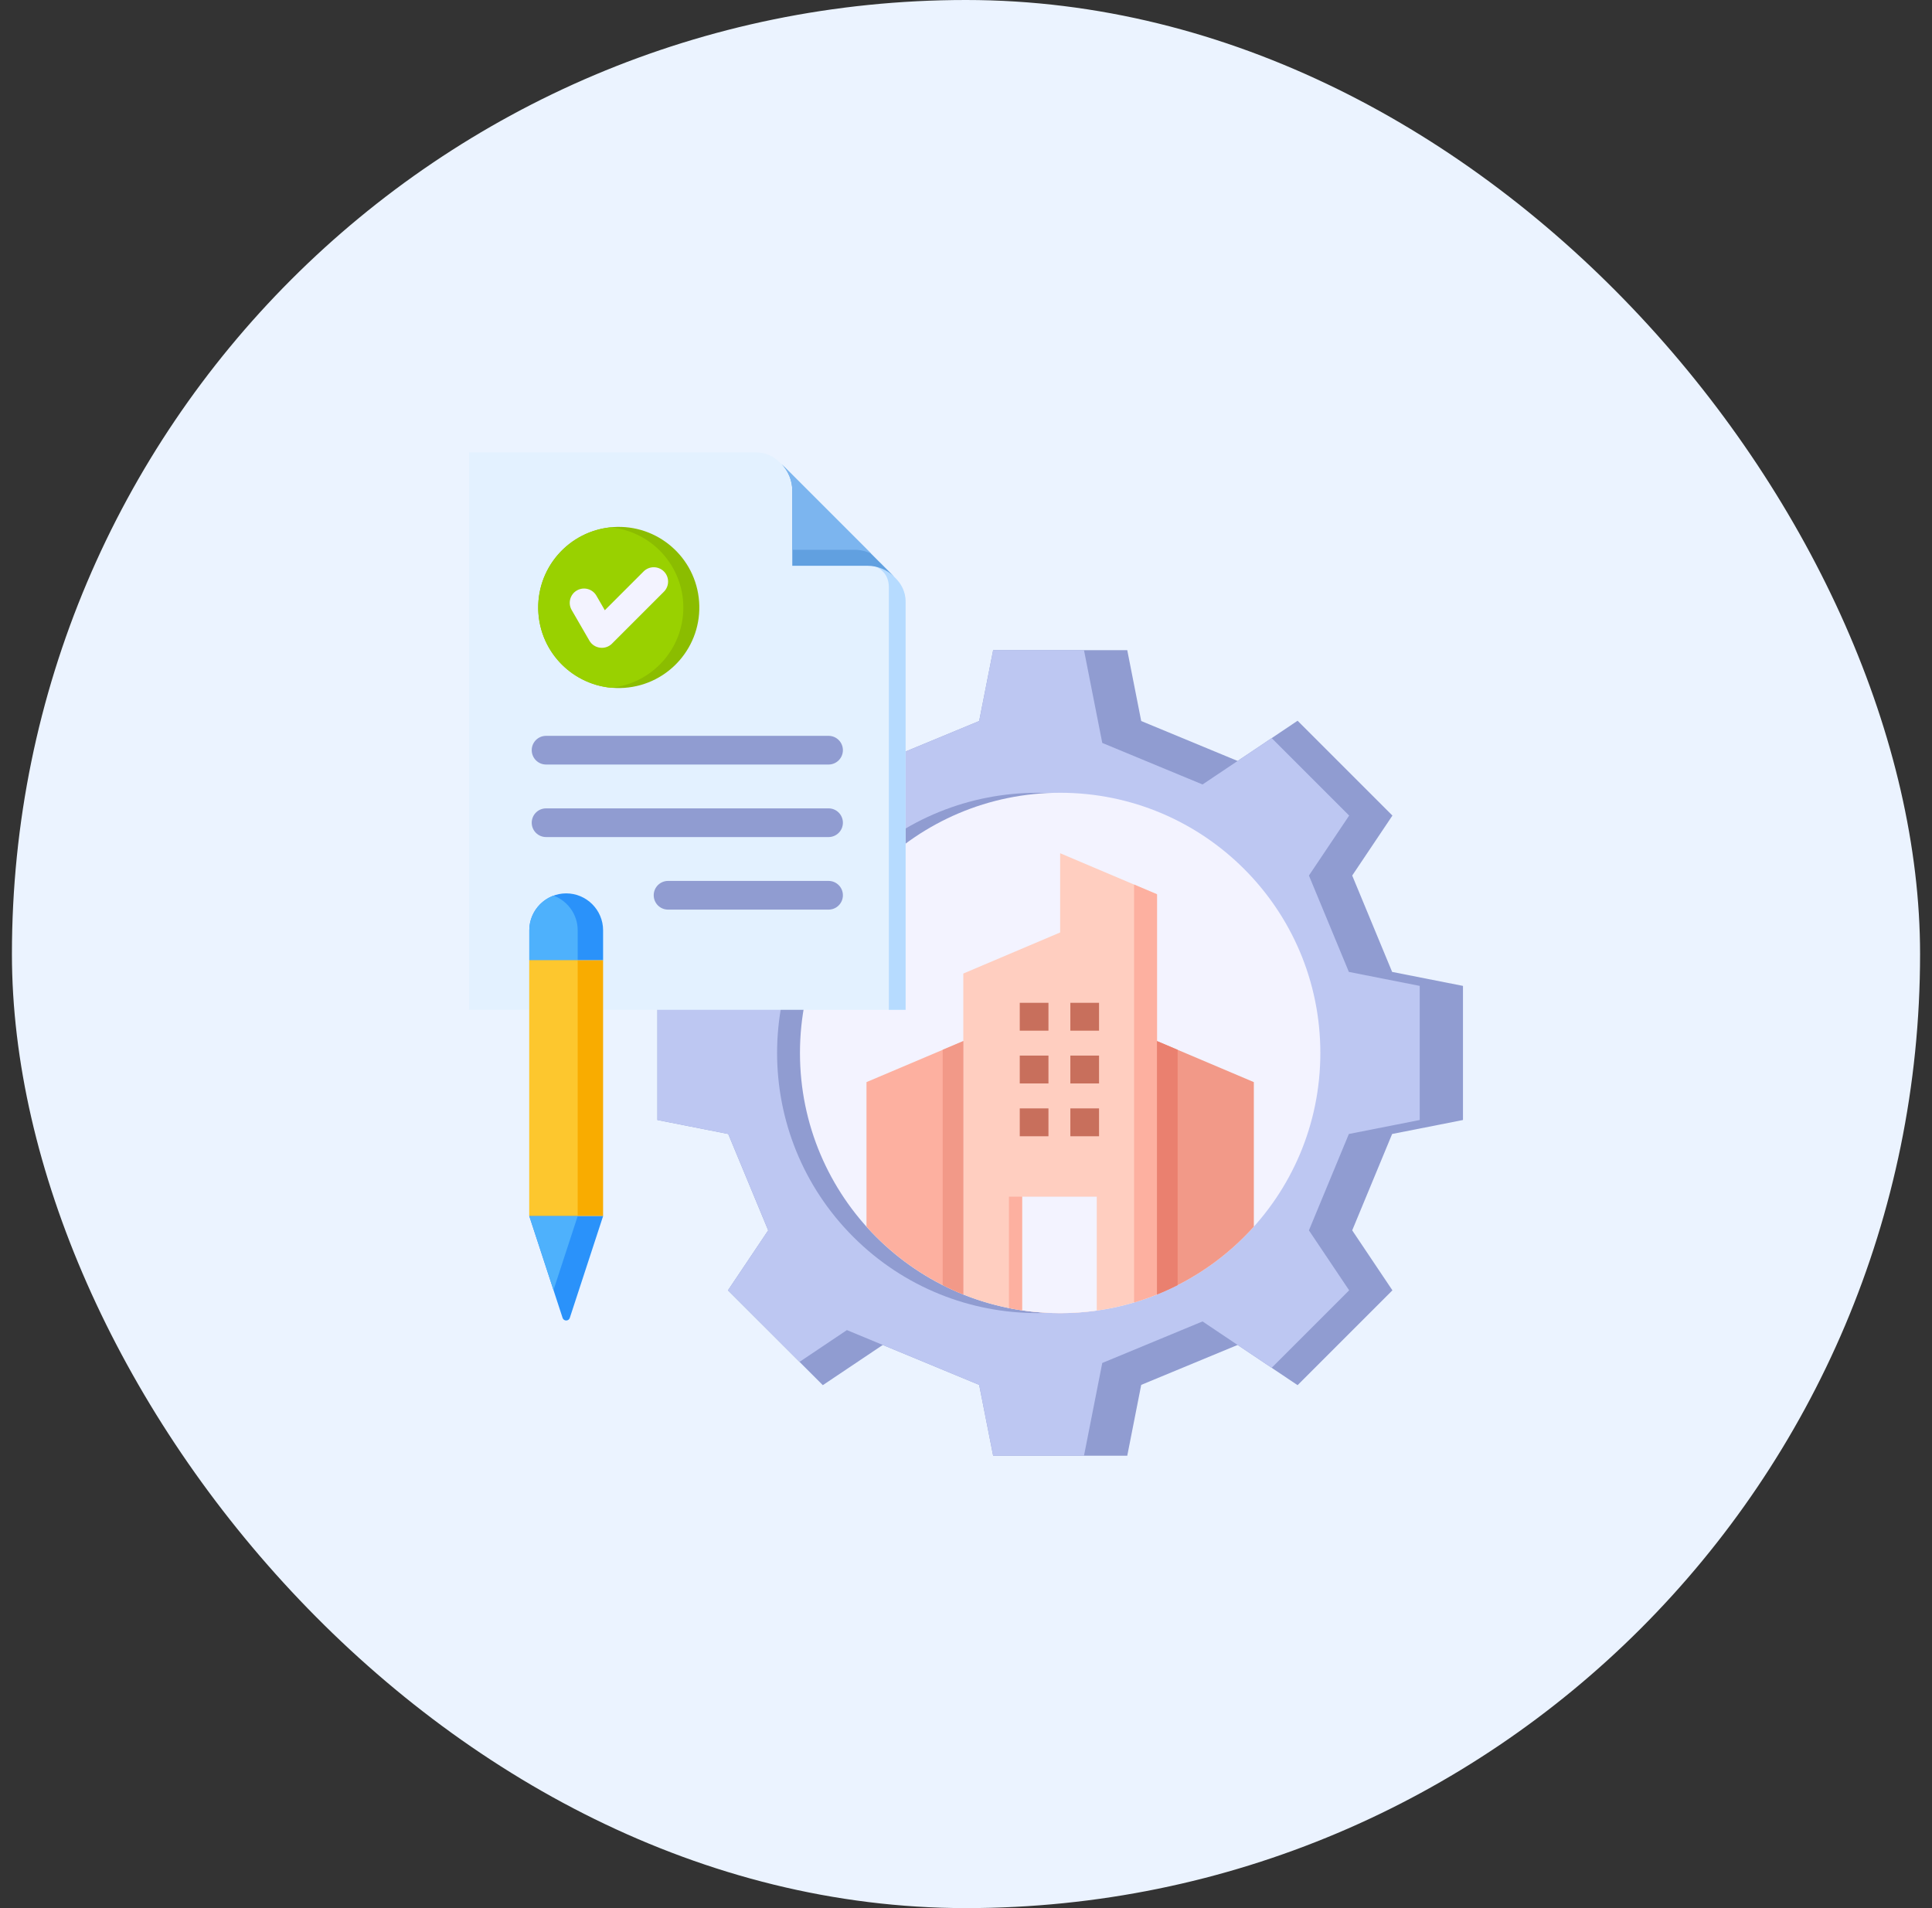 <svg width="81" height="80" viewBox="0 0 81 80" fill="none" xmlns="http://www.w3.org/2000/svg">
<rect x="0" y="0" width="81" height="80" fill="#333333" stroke="none"/>
<rect x="0.5" width="80" height="80" rx="40" fill="#EBF3FF"/>
<path fill-rule="evenodd" clip-rule="evenodd" d="M51.888 31.904L54.402 30.218L58.378 34.194L56.692 36.708L58.366 40.749L61.336 41.335V46.958L58.366 47.544L56.692 51.585L58.378 54.099L54.402 58.075L51.887 56.389L47.846 58.063L47.261 61.033H41.638L41.052 58.063L37.011 56.389L34.497 58.075L30.52 54.099L32.207 51.585L30.532 47.544L27.562 46.958V41.335L30.532 40.749L32.207 36.708L30.52 34.194L34.497 30.218L37.011 31.904L41.052 30.23L41.638 27.26H47.261L47.846 30.23L51.888 31.904Z" fill="#909CD1"/>
<path fill-rule="evenodd" clip-rule="evenodd" d="M51.888 31.904L53.316 30.946L56.564 34.194L54.877 36.708L56.552 40.749L59.522 41.335V44.147V46.958L56.552 47.544L54.877 51.585L56.564 54.099L53.316 57.347L51.887 56.389L50.417 55.403L46.213 57.145L45.447 61.033H41.638L41.052 58.063L37.011 56.389H37.011L35.507 55.766L33.52 57.099L30.52 54.099L32.207 51.585L30.532 47.544L27.562 46.958V41.335L30.532 40.749L32.207 36.708L30.52 34.194L33.52 31.194L35.507 32.527L37.011 31.904L41.052 30.23L41.638 27.26H45.447L46.213 31.148L50.417 32.89L51.888 31.904Z" fill="#BDC7F2"/>
<path d="M51.199 51.859C55.459 47.599 55.459 40.694 51.199 36.434C46.94 32.175 40.034 32.175 35.775 36.434C31.515 40.694 31.515 47.599 35.775 51.859C40.034 56.118 46.94 56.118 51.199 51.859Z" fill="#909CD1"/>
<path d="M44.447 55.055C50.472 55.055 55.356 50.171 55.356 44.147C55.356 38.122 50.472 33.238 44.447 33.238C38.423 33.238 33.539 38.122 33.539 44.147C33.539 50.171 38.423 55.055 44.447 55.055Z" fill="#F3F3FF"/>
<path fill-rule="evenodd" clip-rule="evenodd" d="M32.724 19.417L37.518 24.211C37.803 24.486 37.969 24.826 37.969 25.228V42.338H19.664V18.967H31.708C32.109 18.967 32.449 19.133 32.724 19.417Z" fill="#E3F1FF"/>
<path fill-rule="evenodd" clip-rule="evenodd" d="M36.91 23.604L37.518 24.212C37.803 24.486 37.968 24.827 37.968 25.228V42.338H37.266V24.631C37.266 24.343 37.183 23.622 35.918 23.604H36.91Z" fill="#B6DBFF"/>
<path fill-rule="evenodd" clip-rule="evenodd" d="M32.766 19.457L37.48 24.172C37.191 23.893 36.798 23.721 36.367 23.721H33.217V20.57C33.217 20.139 33.045 19.746 32.766 19.457Z" fill="#61A0E0"/>
<path fill-rule="evenodd" clip-rule="evenodd" d="M32.766 19.457L36.518 23.21C36.307 23.108 36.072 23.051 35.824 23.051H33.217V20.57C33.217 20.139 33.045 19.746 32.766 19.457Z" fill="#7CB5EF"/>
<path fill-rule="evenodd" clip-rule="evenodd" d="M28.009 38.137C27.676 38.137 27.407 37.868 27.407 37.535C27.407 37.203 27.676 36.934 28.009 36.934H34.738C35.07 36.934 35.339 37.203 35.339 37.535C35.339 37.868 35.07 38.137 34.738 38.137H28.009ZM22.895 32.054C22.562 32.054 22.293 31.784 22.293 31.452C22.293 31.12 22.562 30.851 22.895 30.851H34.738C35.07 30.851 35.339 31.12 35.339 31.452C35.339 31.784 35.07 32.054 34.738 32.054H22.895ZM22.895 35.095C22.562 35.095 22.293 34.826 22.293 34.494C22.293 34.161 22.562 33.892 22.895 33.892H34.738C35.07 33.892 35.339 34.161 35.339 34.494C35.339 34.826 35.07 35.095 34.738 35.095H22.895Z" fill="#909CD1"/>
<path d="M26.182 28.839C28.043 28.706 29.444 27.09 29.311 25.229C29.179 23.368 27.563 21.967 25.702 22.099C23.841 22.232 22.439 23.848 22.572 25.709C22.704 27.57 24.321 28.971 26.182 28.839Z" fill="#8BBD00"/>
<path fill-rule="evenodd" clip-rule="evenodd" d="M25.608 28.836C23.9 28.666 22.566 27.226 22.566 25.473C22.566 23.721 23.9 22.28 25.608 22.11C27.316 22.28 28.649 23.721 28.649 25.473C28.649 27.226 27.316 28.667 25.608 28.836Z" fill="#99D100"/>
<path fill-rule="evenodd" clip-rule="evenodd" d="M23.966 25.573C23.802 25.286 23.901 24.919 24.187 24.755C24.474 24.59 24.84 24.689 25.005 24.976L25.357 25.585L26.984 23.958C27.219 23.724 27.599 23.724 27.834 23.958C28.069 24.193 28.069 24.574 27.834 24.809L25.655 26.988C25.381 27.263 24.906 27.201 24.711 26.861L23.966 25.573Z" fill="#F3F3FF"/>
<path d="M22.191 40.252H25.285V50.987H22.191V40.252Z" fill="#F9AC00"/>
<path fill-rule="evenodd" clip-rule="evenodd" d="M23.738 37.456C24.589 37.456 25.285 38.152 25.285 39.002V40.253H22.191V39.002C22.191 38.152 22.887 37.456 23.738 37.456Z" fill="#2A92FA"/>
<path d="M22.191 40.252H24.22V50.987H22.191V40.252Z" fill="#FDC72E"/>
<path fill-rule="evenodd" clip-rule="evenodd" d="M22.192 40.252V39.002C22.192 38.338 22.615 37.769 23.206 37.55C23.796 37.769 24.22 38.338 24.22 39.002V40.252H22.192Z" fill="#4EB1FC"/>
<path fill-rule="evenodd" clip-rule="evenodd" d="M25.285 50.987L23.889 55.254C23.867 55.321 23.808 55.364 23.738 55.364C23.669 55.364 23.609 55.321 23.587 55.254L22.191 50.987H25.285Z" fill="#2A92FA"/>
<path fill-rule="evenodd" clip-rule="evenodd" d="M23.206 54.088L22.191 50.987H24.22L23.206 54.088Z" fill="#4EB1FC"/>
<path fill-rule="evenodd" clip-rule="evenodd" d="M44.447 35.773V39.095L40.387 40.817V54.273C41.642 54.777 43.012 55.055 44.447 55.055C45.883 55.055 47.253 54.777 48.508 54.273V37.494L44.447 35.773H44.447Z" fill="#FFCEC0"/>
<path fill-rule="evenodd" clip-rule="evenodd" d="M48.509 54.273V37.494L47.547 37.086V54.608C47.874 54.511 48.195 54.399 48.509 54.273Z" fill="#FDB0A0"/>
<path fill-rule="evenodd" clip-rule="evenodd" d="M48.508 43.648V54.273C50.074 53.645 51.46 52.664 52.568 51.429V45.369L48.508 43.648Z" fill="#F29988"/>
<path fill-rule="evenodd" clip-rule="evenodd" d="M40.389 43.648V54.273C38.823 53.645 37.437 52.664 36.328 51.429V45.369L40.389 43.648Z" fill="#FDB0A0"/>
<path fill-rule="evenodd" clip-rule="evenodd" d="M40.388 43.648V54.273C40.093 54.155 39.805 54.025 39.523 53.882V44.014L40.388 43.648Z" fill="#F29988"/>
<path fill-rule="evenodd" clip-rule="evenodd" d="M48.508 43.648V54.273C48.803 54.155 49.091 54.025 49.373 53.882V44.014L48.508 43.648Z" fill="#EA806F"/>
<path fill-rule="evenodd" clip-rule="evenodd" d="M45.983 54.947V50.173H42.852V54.938C43.373 55.015 43.906 55.055 44.449 55.055C44.969 55.055 45.482 55.018 45.983 54.947Z" fill="#F3F3FF"/>
<path fill-rule="evenodd" clip-rule="evenodd" d="M42.301 54.843V50.173H42.853V54.938C42.667 54.911 42.483 54.879 42.301 54.843Z" fill="#FDB0A0"/>
<path fill-rule="evenodd" clip-rule="evenodd" d="M43.957 42.044V43.212H42.754V42.044H43.957ZM46.078 46.471V47.639H44.875V46.471H46.078ZM43.957 46.471V47.639H42.754V46.471H43.957ZM46.078 44.257V45.425H44.875V44.257H46.078ZM43.957 44.257V45.425H42.754V44.257H43.957ZM46.078 42.044V43.212H44.875V42.044H46.078Z" fill="#C86F5C"/>
</svg>
